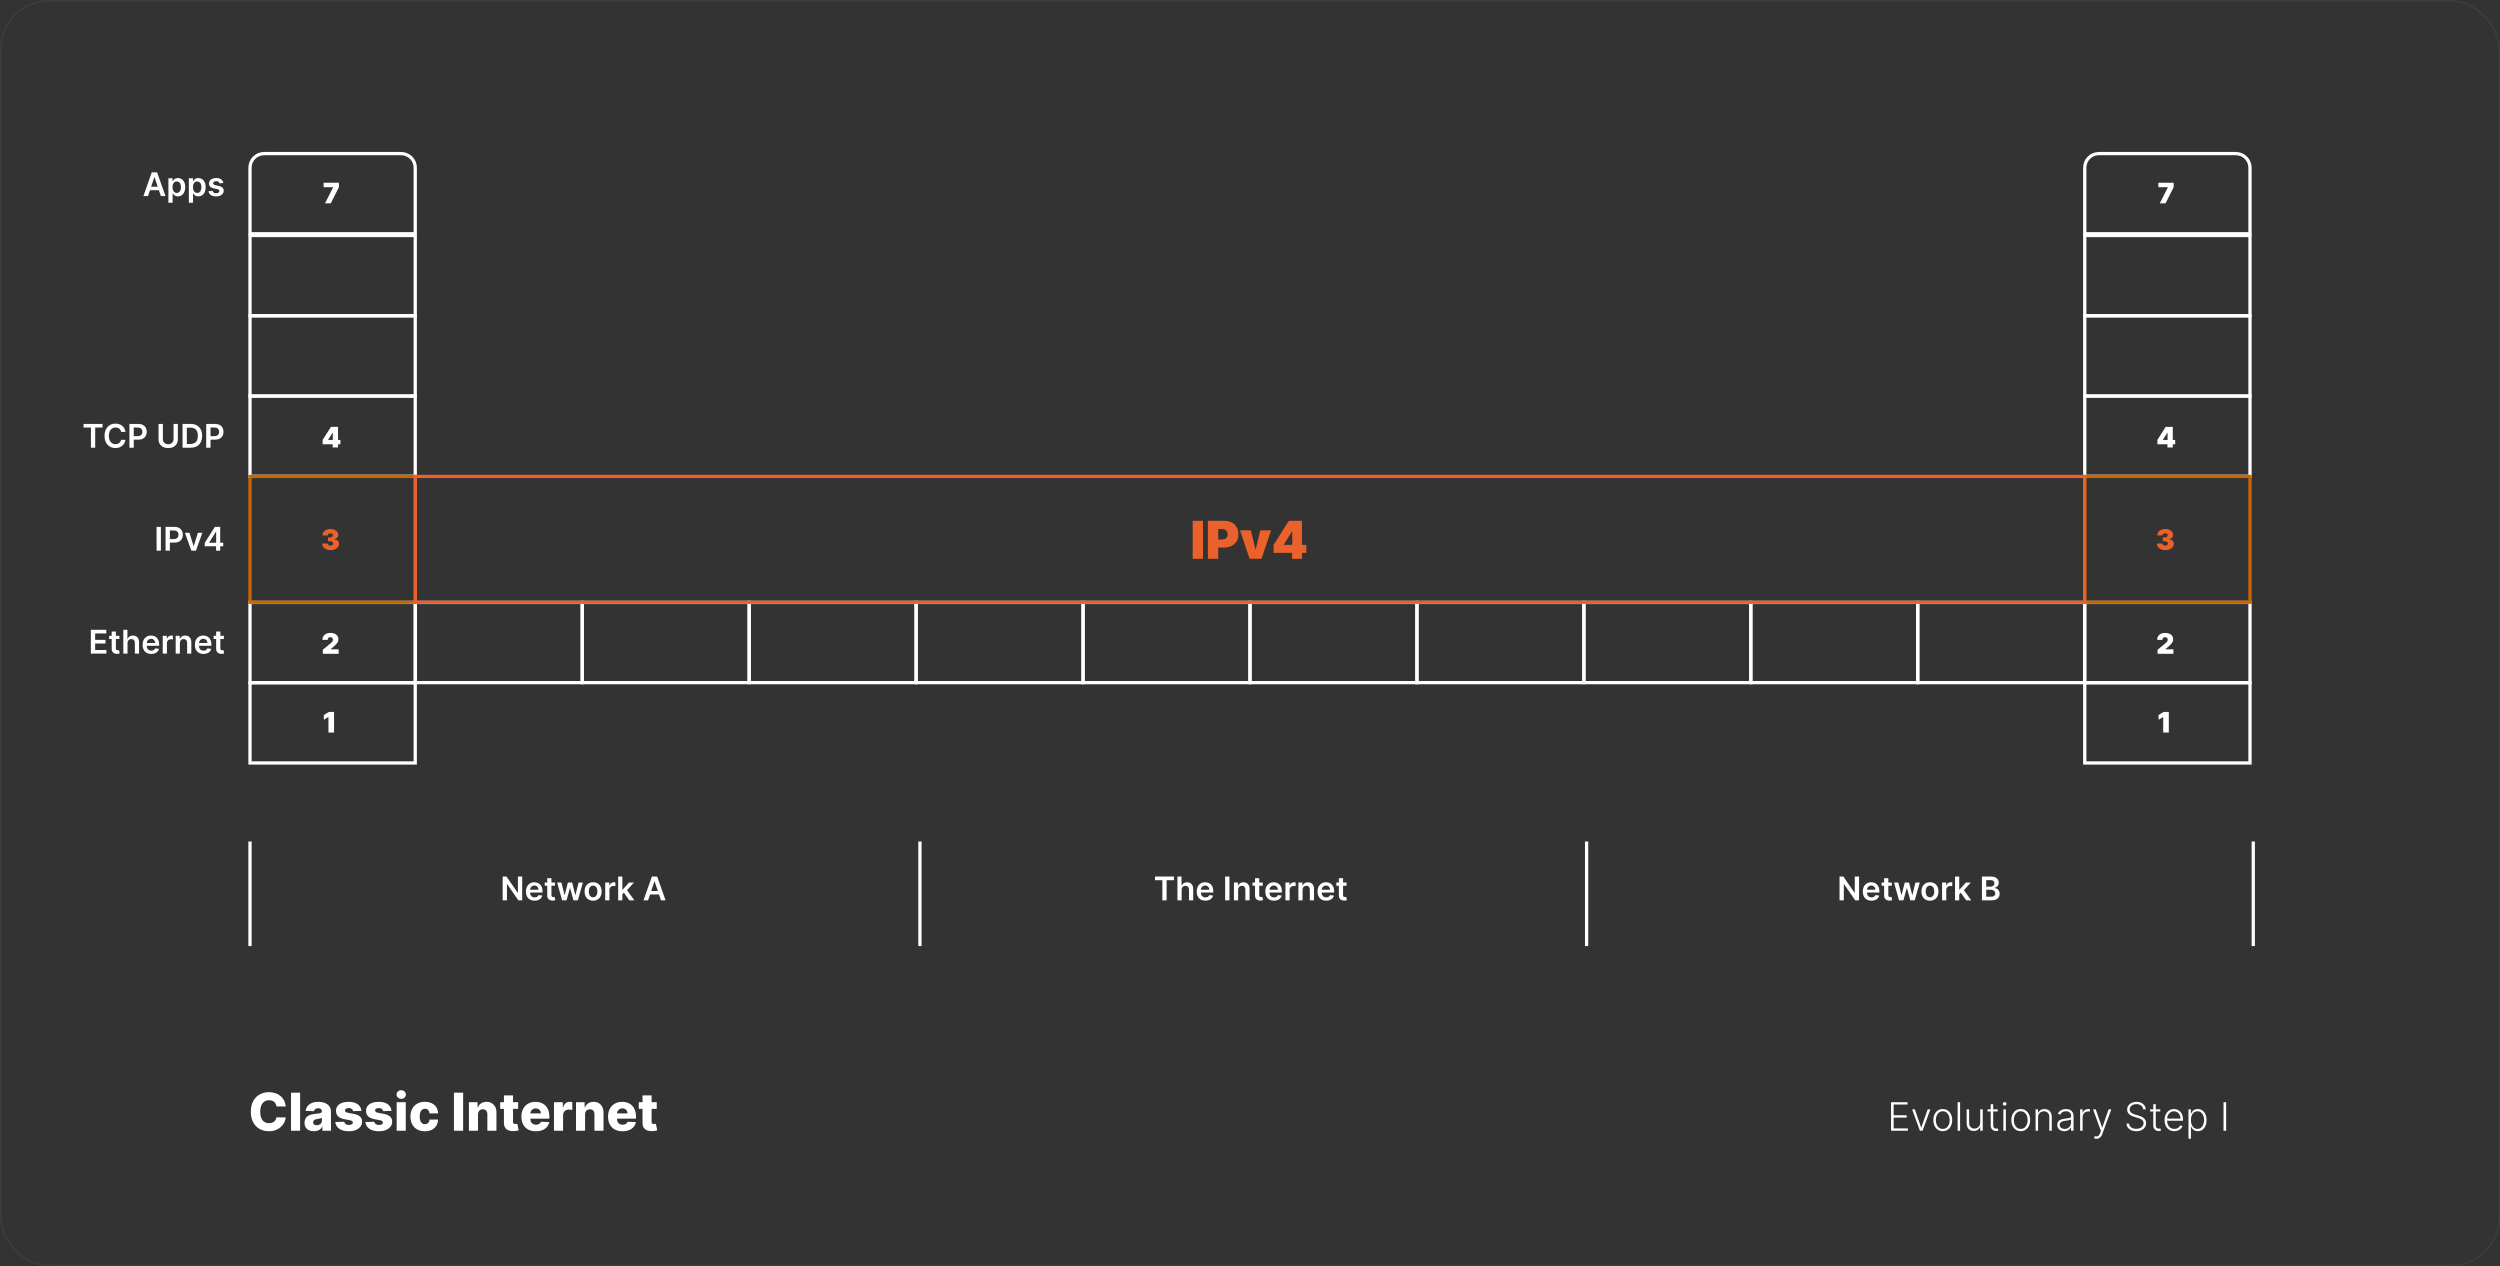 <svg width="1530" height="775" viewBox="0 0 1530 775" fill="none" xmlns="http://www.w3.org/2000/svg">
<rect x="0" y="0" width="1530" height="775" fill="#333333" stroke="none"/>
<rect x="0.5" y="0.5" width="1529" height="774" rx="29.5" stroke="white" stroke-opacity="0.05"/>
<path d="M174.886 677.159H169.205C169.129 676.576 168.973 676.049 168.739 675.58C168.504 675.11 168.193 674.708 167.807 674.375C167.42 674.042 166.962 673.788 166.432 673.614C165.909 673.432 165.33 673.341 164.693 673.341C163.564 673.341 162.591 673.617 161.773 674.17C160.962 674.723 160.337 675.523 159.898 676.568C159.466 677.614 159.25 678.879 159.25 680.364C159.25 681.909 159.47 683.205 159.909 684.25C160.356 685.288 160.981 686.072 161.784 686.602C162.595 687.125 163.553 687.386 164.659 687.386C165.28 687.386 165.845 687.307 166.352 687.148C166.867 686.989 167.318 686.758 167.705 686.455C168.098 686.144 168.42 685.769 168.67 685.33C168.928 684.883 169.106 684.379 169.205 683.818L174.886 683.852C174.788 684.883 174.489 685.898 173.989 686.898C173.496 687.898 172.818 688.811 171.955 689.636C171.091 690.455 170.038 691.106 168.795 691.591C167.561 692.076 166.144 692.318 164.545 692.318C162.439 692.318 160.553 691.856 158.886 690.932C157.227 690 155.917 688.644 154.955 686.864C153.992 685.083 153.511 682.917 153.511 680.364C153.511 677.803 154 675.633 154.977 673.852C155.955 672.072 157.277 670.72 158.943 669.795C160.61 668.871 162.477 668.409 164.545 668.409C165.955 668.409 167.258 668.606 168.455 669C169.652 669.386 170.705 669.955 171.614 670.705C172.523 671.447 173.261 672.36 173.83 673.443C174.398 674.527 174.75 675.765 174.886 677.159ZM183.662 668.727V692H178.105V668.727H183.662ZM192.119 692.295C191.006 692.295 190.017 692.11 189.153 691.739C188.297 691.36 187.619 690.792 187.119 690.034C186.627 689.269 186.381 688.311 186.381 687.159C186.381 686.189 186.551 685.371 186.892 684.705C187.233 684.038 187.703 683.496 188.301 683.08C188.9 682.663 189.589 682.348 190.369 682.136C191.15 681.917 191.983 681.769 192.869 681.693C193.862 681.602 194.661 681.508 195.267 681.409C195.873 681.303 196.313 681.155 196.585 680.966C196.866 680.769 197.006 680.492 197.006 680.136V680.08C197.006 679.496 196.805 679.045 196.403 678.727C196.002 678.409 195.46 678.25 194.778 678.25C194.044 678.25 193.453 678.409 193.006 678.727C192.559 679.045 192.275 679.485 192.153 680.045L187.028 679.864C187.18 678.803 187.57 677.856 188.199 677.023C188.835 676.182 189.706 675.523 190.812 675.045C191.926 674.561 193.263 674.318 194.824 674.318C195.938 674.318 196.964 674.451 197.903 674.716C198.843 674.973 199.661 675.352 200.358 675.852C201.055 676.345 201.593 676.951 201.972 677.67C202.358 678.39 202.551 679.212 202.551 680.136V692H197.324V689.568H197.188C196.877 690.159 196.479 690.659 195.994 691.068C195.517 691.477 194.953 691.784 194.301 691.989C193.657 692.193 192.93 692.295 192.119 692.295ZM193.835 688.659C194.434 688.659 194.972 688.538 195.449 688.295C195.934 688.053 196.32 687.72 196.608 687.295C196.896 686.864 197.04 686.364 197.04 685.795V684.136C196.881 684.22 196.688 684.295 196.46 684.364C196.241 684.432 195.998 684.496 195.733 684.557C195.468 684.617 195.195 684.67 194.915 684.716C194.634 684.761 194.366 684.803 194.108 684.841C193.585 684.924 193.138 685.053 192.767 685.227C192.403 685.402 192.123 685.629 191.926 685.909C191.737 686.182 191.642 686.508 191.642 686.886C191.642 687.462 191.847 687.902 192.256 688.205C192.672 688.508 193.199 688.659 193.835 688.659ZM221.188 679.875L216.085 680.011C216.032 679.648 215.888 679.326 215.653 679.045C215.419 678.758 215.112 678.534 214.733 678.375C214.362 678.208 213.93 678.125 213.438 678.125C212.794 678.125 212.244 678.254 211.79 678.511C211.343 678.769 211.123 679.117 211.131 679.557C211.123 679.898 211.259 680.193 211.54 680.443C211.828 680.693 212.339 680.894 213.074 681.045L216.438 681.682C218.18 682.015 219.475 682.568 220.324 683.341C221.18 684.114 221.612 685.136 221.619 686.409C221.612 687.606 221.256 688.648 220.551 689.534C219.854 690.42 218.9 691.11 217.688 691.602C216.475 692.087 215.089 692.33 213.528 692.33C211.036 692.33 209.07 691.818 207.631 690.795C206.199 689.765 205.381 688.386 205.176 686.659L210.665 686.523C210.786 687.159 211.1 687.644 211.608 687.977C212.116 688.311 212.763 688.477 213.551 688.477C214.263 688.477 214.843 688.345 215.29 688.08C215.737 687.814 215.964 687.462 215.972 687.023C215.964 686.629 215.79 686.314 215.449 686.08C215.108 685.837 214.574 685.648 213.847 685.511L210.801 684.932C209.051 684.614 207.748 684.027 206.892 683.17C206.036 682.307 205.612 681.208 205.619 679.875C205.612 678.708 205.922 677.712 206.551 676.886C207.18 676.053 208.074 675.417 209.233 674.977C210.392 674.538 211.759 674.318 213.335 674.318C215.699 674.318 217.563 674.814 218.926 675.807C220.29 676.792 221.044 678.148 221.188 679.875ZM239.594 679.875L234.491 680.011C234.438 679.648 234.295 679.326 234.06 679.045C233.825 678.758 233.518 678.534 233.139 678.375C232.768 678.208 232.336 678.125 231.844 678.125C231.2 678.125 230.651 678.254 230.196 678.511C229.749 678.769 229.529 679.117 229.537 679.557C229.529 679.898 229.666 680.193 229.946 680.443C230.234 680.693 230.745 680.894 231.48 681.045L234.844 681.682C236.586 682.015 237.882 682.568 238.73 683.341C239.586 684.114 240.018 685.136 240.026 686.409C240.018 687.606 239.662 688.648 238.957 689.534C238.26 690.42 237.306 691.11 236.094 691.602C234.882 692.087 233.495 692.33 231.935 692.33C229.442 692.33 227.476 691.818 226.037 690.795C224.605 689.765 223.787 688.386 223.582 686.659L229.071 686.523C229.192 687.159 229.507 687.644 230.014 687.977C230.522 688.311 231.17 688.477 231.957 688.477C232.67 688.477 233.249 688.345 233.696 688.08C234.143 687.814 234.37 687.462 234.378 687.023C234.37 686.629 234.196 686.314 233.855 686.08C233.514 685.837 232.98 685.648 232.253 685.511L229.207 684.932C227.457 684.614 226.154 684.027 225.298 683.17C224.442 682.307 224.018 681.208 224.026 679.875C224.018 678.708 224.329 677.712 224.957 676.886C225.586 676.053 226.48 675.417 227.639 674.977C228.798 674.538 230.166 674.318 231.741 674.318C234.105 674.318 235.969 674.814 237.332 675.807C238.696 676.792 239.45 678.148 239.594 679.875ZM242.761 692V674.545H248.318V692H242.761ZM245.545 672.511C244.765 672.511 244.095 672.254 243.534 671.739C242.973 671.216 242.693 670.587 242.693 669.852C242.693 669.125 242.973 668.504 243.534 667.989C244.095 667.466 244.765 667.205 245.545 667.205C246.333 667.205 247.004 667.466 247.557 667.989C248.117 668.504 248.398 669.125 248.398 669.852C248.398 670.587 248.117 671.216 247.557 671.739C247.004 672.254 246.333 672.511 245.545 672.511ZM260.003 692.33C258.162 692.33 256.582 691.951 255.264 691.193C253.954 690.436 252.946 689.383 252.241 688.034C251.537 686.678 251.185 685.11 251.185 683.33C251.185 681.542 251.537 679.973 252.241 678.625C252.954 677.269 253.965 676.212 255.276 675.455C256.594 674.697 258.166 674.318 259.991 674.318C261.605 674.318 263.01 674.61 264.207 675.193C265.412 675.777 266.351 676.602 267.026 677.67C267.707 678.731 268.067 679.977 268.105 681.409H262.912C262.806 680.515 262.503 679.814 262.003 679.307C261.51 678.799 260.866 678.545 260.071 678.545C259.427 678.545 258.863 678.727 258.378 679.091C257.893 679.447 257.514 679.977 257.241 680.682C256.976 681.379 256.844 682.242 256.844 683.273C256.844 684.303 256.976 685.174 257.241 685.886C257.514 686.591 257.893 687.125 258.378 687.489C258.863 687.845 259.427 688.023 260.071 688.023C260.586 688.023 261.041 687.913 261.435 687.693C261.836 687.473 262.166 687.152 262.423 686.727C262.681 686.295 262.844 685.773 262.912 685.159H268.105C268.052 686.598 267.692 687.856 267.026 688.932C266.366 690.008 265.438 690.845 264.241 691.443C263.052 692.034 261.639 692.33 260.003 692.33ZM283.449 668.727V692H277.824V668.727H283.449ZM292.537 682.045V692H286.98V674.545H292.264V677.75H292.457C292.844 676.682 293.503 675.845 294.435 675.239C295.366 674.625 296.476 674.318 297.764 674.318C298.991 674.318 300.056 674.595 300.957 675.148C301.866 675.693 302.571 676.458 303.071 677.443C303.579 678.42 303.829 679.564 303.821 680.875V692H298.264V681.966C298.272 680.996 298.026 680.239 297.526 679.693C297.033 679.148 296.348 678.875 295.469 678.875C294.885 678.875 294.37 679.004 293.923 679.261C293.484 679.511 293.143 679.871 292.901 680.341C292.666 680.811 292.545 681.379 292.537 682.045ZM317.114 674.545V678.636H306.102V674.545H317.114ZM308.409 670.364H313.966V686.511C313.966 686.852 314.019 687.129 314.125 687.341C314.239 687.545 314.402 687.693 314.614 687.784C314.826 687.867 315.08 687.909 315.375 687.909C315.587 687.909 315.811 687.89 316.045 687.852C316.288 687.807 316.47 687.769 316.591 687.739L317.432 691.75C317.167 691.826 316.792 691.92 316.307 692.034C315.83 692.148 315.258 692.22 314.591 692.25C313.288 692.311 312.17 692.159 311.239 691.795C310.314 691.424 309.606 690.848 309.114 690.068C308.629 689.288 308.394 688.307 308.409 687.125V670.364ZM327.92 692.33C326.095 692.33 324.519 691.97 323.193 691.25C321.875 690.523 320.86 689.489 320.148 688.148C319.443 686.799 319.091 685.197 319.091 683.341C319.091 681.538 319.447 679.962 320.159 678.614C320.871 677.258 321.875 676.205 323.17 675.455C324.466 674.697 325.992 674.318 327.75 674.318C328.992 674.318 330.129 674.511 331.159 674.898C332.189 675.284 333.08 675.856 333.83 676.614C334.58 677.371 335.163 678.307 335.58 679.42C335.996 680.527 336.205 681.795 336.205 683.227V684.614H321.034V681.386H331.034C331.027 680.795 330.886 680.269 330.614 679.807C330.341 679.345 329.966 678.985 329.489 678.727C329.019 678.462 328.477 678.33 327.864 678.33C327.242 678.33 326.686 678.47 326.193 678.75C325.701 679.023 325.311 679.398 325.023 679.875C324.735 680.345 324.583 680.879 324.568 681.477V684.761C324.568 685.473 324.708 686.098 324.989 686.636C325.269 687.167 325.667 687.58 326.182 687.875C326.697 688.17 327.311 688.318 328.023 688.318C328.515 688.318 328.962 688.25 329.364 688.114C329.765 687.977 330.11 687.777 330.398 687.511C330.686 687.246 330.902 686.92 331.045 686.534L336.148 686.682C335.936 687.826 335.47 688.822 334.75 689.67C334.038 690.511 333.102 691.167 331.943 691.636C330.784 692.098 329.443 692.33 327.92 692.33ZM339.043 692V674.545H344.44V677.727H344.622C344.94 676.576 345.459 675.72 346.179 675.159C346.899 674.591 347.736 674.307 348.69 674.307C348.948 674.307 349.213 674.326 349.486 674.364C349.759 674.394 350.012 674.443 350.247 674.511V679.341C349.982 679.25 349.634 679.178 349.202 679.125C348.777 679.072 348.399 679.045 348.065 679.045C347.406 679.045 346.812 679.193 346.281 679.489C345.759 679.777 345.346 680.182 345.043 680.705C344.747 681.22 344.599 681.826 344.599 682.523V692H339.043ZM358.068 682.045V692H352.511V674.545H357.795V677.75H357.989C358.375 676.682 359.034 675.845 359.966 675.239C360.898 674.625 362.008 674.318 363.295 674.318C364.523 674.318 365.587 674.595 366.489 675.148C367.398 675.693 368.102 676.458 368.602 677.443C369.11 678.42 369.36 679.564 369.352 680.875V692H363.795V681.966C363.803 680.996 363.557 680.239 363.057 679.693C362.564 679.148 361.879 678.875 361 678.875C360.417 678.875 359.902 679.004 359.455 679.261C359.015 679.511 358.674 679.871 358.432 680.341C358.197 680.811 358.076 681.379 358.068 682.045ZM380.952 692.33C379.126 692.33 377.55 691.97 376.224 691.25C374.906 690.523 373.891 689.489 373.179 688.148C372.474 686.799 372.122 685.197 372.122 683.341C372.122 681.538 372.478 679.962 373.19 678.614C373.902 677.258 374.906 676.205 376.202 675.455C377.497 674.697 379.024 674.318 380.781 674.318C382.024 674.318 383.16 674.511 384.19 674.898C385.221 675.284 386.111 675.856 386.861 676.614C387.611 677.371 388.194 678.307 388.611 679.42C389.027 680.527 389.236 681.795 389.236 683.227V684.614H374.065V681.386H384.065C384.058 680.795 383.918 680.269 383.645 679.807C383.372 679.345 382.997 678.985 382.52 678.727C382.05 678.462 381.509 678.33 380.895 678.33C380.274 678.33 379.717 678.47 379.224 678.75C378.732 679.023 378.342 679.398 378.054 679.875C377.766 680.345 377.615 680.879 377.599 681.477V684.761C377.599 685.473 377.74 686.098 378.02 686.636C378.3 687.167 378.698 687.58 379.213 687.875C379.728 688.17 380.342 688.318 381.054 688.318C381.546 688.318 381.993 688.25 382.395 688.114C382.796 687.977 383.141 687.777 383.429 687.511C383.717 687.246 383.933 686.92 384.077 686.534L389.179 686.682C388.967 687.826 388.501 688.822 387.781 689.67C387.069 690.511 386.134 691.167 384.974 691.636C383.815 692.098 382.474 692.33 380.952 692.33ZM401.926 674.545V678.636H390.915V674.545H401.926ZM393.222 670.364H398.778V686.511C398.778 686.852 398.831 687.129 398.938 687.341C399.051 687.545 399.214 687.693 399.426 687.784C399.638 687.867 399.892 687.909 400.188 687.909C400.4 687.909 400.623 687.89 400.858 687.852C401.1 687.807 401.282 687.769 401.403 687.739L402.244 691.75C401.979 691.826 401.604 691.92 401.119 692.034C400.642 692.148 400.07 692.22 399.403 692.25C398.1 692.311 396.983 692.159 396.051 691.795C395.127 691.424 394.419 690.848 393.926 690.068C393.441 689.288 393.206 688.307 393.222 687.125V670.364Z" fill="white"/>
<path d="M254.13 102.638L254.13 143.083L153 143.083L153 102.638C153 97.868 156.868 94 161.638 94L245.492 94C250.263 94 254.13 97.868 254.13 102.638Z" stroke="white" stroke-width="2"/>
<path d="M1377 102.638L1377 143.083L1275.87 143.083L1275.87 102.638C1275.87 97.868 1279.74 94 1284.51 94L1368.36 94C1373.13 94 1377 97.868 1377 102.638Z" stroke="white" stroke-width="2"/>
<rect x="254.13" y="144.119" width="49.083" height="101.131" transform="rotate(90 254.13 144.119)" stroke="white" stroke-width="2"/>
<rect x="1377" y="144.119" width="49.083" height="101.131" transform="rotate(90 1377 144.119)" stroke="white" stroke-width="2"/>
<rect x="254.13" y="242.431" width="49.083" height="101.131" transform="rotate(90 254.13 242.431)" stroke="white" stroke-width="2"/>
<rect x="1377" y="242.431" width="49.083" height="101.131" transform="rotate(90 1377 242.431)" stroke="white" stroke-width="2"/>
<rect x="254.13" y="193.275" width="49.083" height="101.131" transform="rotate(90 254.13 193.275)" stroke="white" stroke-width="2"/>
<rect x="1377" y="193.275" width="49.083" height="101.131" transform="rotate(90 1377 193.275)" stroke="white" stroke-width="2"/>
<rect x="254.13" y="368.693" width="49.083" height="101.131" transform="rotate(90 254.13 368.693)" stroke="white" stroke-width="2"/>
<rect x="1377" y="368.693" width="49.083" height="101.131" transform="rotate(90 1377 368.693)" stroke="white" stroke-width="2"/>
<rect x="356.297" y="368.693" width="49.083" height="102.094" transform="rotate(90 356.297 368.693)" stroke="white" stroke-width="2"/>
<rect x="560.63" y="368.693" width="49.083" height="102.094" transform="rotate(90 560.63 368.693)" stroke="white" stroke-width="2"/>
<rect x="764.964" y="368.693" width="49.083" height="102.094" transform="rotate(90 764.964 368.693)" stroke="white" stroke-width="2"/>
<rect x="969.297" y="368.693" width="49.083" height="102.094" transform="rotate(90 969.297 368.693)" stroke="white" stroke-width="2"/>
<rect x="458.464" y="368.693" width="49.083" height="102.094" transform="rotate(90 458.464 368.693)" stroke="white" stroke-width="2"/>
<rect x="662.797" y="368.693" width="49.083" height="102.094" transform="rotate(90 662.797 368.693)" stroke="white" stroke-width="2"/>
<rect x="867.13" y="368.693" width="49.083" height="102.094" transform="rotate(90 867.13 368.693)" stroke="white" stroke-width="2"/>
<rect x="1071.46" y="368.693" width="49.083" height="102.094" transform="rotate(90 1071.46 368.693)" stroke="white" stroke-width="2"/>
<rect x="1173.63" y="368.693" width="49.083" height="102.094" transform="rotate(90 1173.63 368.693)" stroke="white" stroke-width="2"/>
<rect x="1275.8" y="368.693" width="49.083" height="102.094" transform="rotate(90 1275.8 368.693)" stroke="white" stroke-width="2"/>
<rect x="254.13" y="417.849" width="49.083" height="101.131" transform="rotate(90 254.13 417.849)" stroke="white" stroke-width="2"/>
<rect x="1377" y="417.849" width="49.083" height="101.131" transform="rotate(90 1377 417.849)" stroke="white" stroke-width="2"/>
<rect x="1" y="1" width="77.035" height="101.131" transform="matrix(4.37114e-08 1 1 -4.37114e-08 152 290.587)" stroke="#CC6600" stroke-width="2"/>
<path d="M736.24 318.727L736.24 342L729.922 342L729.922 318.727L736.24 318.727ZM739.234 342L739.234 318.727L749.28 318.727C751.007 318.727 752.519 319.068 753.814 319.75C755.109 320.432 756.117 321.39 756.837 322.625C757.556 323.86 757.916 325.303 757.916 326.955C757.916 328.621 757.545 330.064 756.803 331.284C756.068 332.504 755.034 333.443 753.7 334.102C752.375 334.761 750.825 335.091 749.053 335.091L743.053 335.091L743.053 330.182L747.78 330.182C748.522 330.182 749.155 330.053 749.678 329.795C750.208 329.53 750.613 329.155 750.894 328.67C751.181 328.186 751.325 327.614 751.325 326.955C751.325 326.288 751.181 325.72 750.894 325.25C750.613 324.773 750.208 324.409 749.678 324.159C749.155 323.902 748.522 323.773 747.78 323.773L745.553 323.773L745.553 342L739.234 342ZM777.916 324.545L772.053 342L764.78 342L758.916 324.545L765.507 324.545L768.325 336.091L768.507 336.091L771.325 324.545L777.916 324.545ZM779.428 338.364L779.428 333.455L788.791 318.727L793.246 318.727L793.246 325.273L790.7 325.273L785.655 333.273L785.655 333.455L799.473 333.455L799.473 338.364L779.428 338.364ZM790.746 342L790.746 336.864L790.882 334.727L790.882 318.727L796.791 318.727L796.791 342L790.746 342Z" fill="#EA612B"/>
<path d="M202.25 336.674C201.256 336.674 200.373 336.504 199.6 336.163C198.832 335.818 198.229 335.344 197.789 334.74C197.35 334.136 197.128 333.442 197.124 332.658L200.574 332.658C200.578 332.9 200.652 333.118 200.796 333.311C200.943 333.5 201.145 333.647 201.399 333.754C201.654 333.861 201.946 333.914 202.274 333.914C202.59 333.914 202.87 333.859 203.112 333.748C203.354 333.633 203.543 333.475 203.679 333.274C203.814 333.072 203.88 332.842 203.876 332.584C203.88 332.329 203.802 332.103 203.642 331.906C203.486 331.709 203.266 331.555 202.983 331.444C202.699 331.333 202.373 331.278 202.003 331.278L200.722 331.278L200.722 328.912L202.003 328.912C202.344 328.912 202.644 328.856 202.903 328.745C203.165 328.635 203.369 328.48 203.513 328.283C203.66 328.086 203.732 327.86 203.728 327.606C203.732 327.359 203.673 327.142 203.549 326.953C203.426 326.764 203.254 326.616 203.032 326.509C202.814 326.402 202.562 326.349 202.274 326.349C201.962 326.349 201.683 326.404 201.436 326.515C201.194 326.626 201.003 326.78 200.863 326.977C200.724 327.174 200.652 327.4 200.648 327.655L197.37 327.655C197.374 326.883 197.586 326.201 198.005 325.61C198.428 325.018 199.007 324.554 199.742 324.217C200.477 323.88 201.321 323.712 202.274 323.712C203.207 323.712 204.03 323.87 204.745 324.186C205.463 324.503 206.024 324.938 206.427 325.492C206.833 326.043 207.034 326.673 207.03 327.384C207.039 328.09 206.796 328.669 206.303 329.121C205.815 329.573 205.194 329.84 204.443 329.922L204.443 330.021C205.461 330.132 206.227 330.444 206.741 330.957C207.254 331.466 207.507 332.107 207.499 332.879C207.503 333.619 207.281 334.274 206.833 334.845C206.39 335.416 205.771 335.863 204.979 336.188C204.19 336.512 203.28 336.674 202.25 336.674Z" fill="#EA612B"/>
<path d="M197.566 400.115L197.566 397.651L202.273 393.757C202.586 393.498 202.853 393.256 203.074 393.03C203.3 392.8 203.473 392.564 203.592 392.322C203.715 392.079 203.777 391.81 203.777 391.515C203.777 391.19 203.707 390.913 203.567 390.683C203.432 390.453 203.243 390.276 203 390.153C202.758 390.026 202.479 389.962 202.163 389.962C201.846 389.962 201.567 390.026 201.325 390.153C201.086 390.28 200.902 390.467 200.77 390.714C200.639 390.96 200.573 391.26 200.573 391.613L197.32 391.613C197.32 390.726 197.519 389.962 197.918 389.321C198.316 388.681 198.879 388.188 199.606 387.843C200.333 387.498 201.185 387.325 202.163 387.325C203.173 387.325 204.048 387.487 204.787 387.812C205.53 388.132 206.103 388.584 206.506 389.167C206.913 389.751 207.116 390.434 207.116 391.219C207.116 391.704 207.015 392.186 206.814 392.667C206.613 393.143 206.251 393.671 205.73 394.25C205.208 394.829 204.467 395.519 203.506 396.32L202.323 397.306L202.323 397.38L207.251 397.38L207.251 400.115L197.566 400.115Z" fill="white"/>
<path d="M197.46 271.881L197.46 269.22L202.537 261.235L204.952 261.235L204.952 264.784L203.572 264.784L200.837 269.121L200.837 269.22L208.328 269.22L208.328 271.881L197.46 271.881ZM203.597 273.853L203.597 271.068L203.671 269.91L203.671 261.235L206.874 261.235L206.874 273.853L203.597 273.853Z" fill="white"/>
<path d="M198.911 124.458L203.864 114.65L203.864 114.576L198.048 114.576L198.048 111.841L207.413 111.841L207.413 114.576L202.435 124.458L198.911 124.458Z" fill="white"/>
<path d="M204.436 435.689L204.436 448.307L201.01 448.307L201.01 438.844L200.936 438.844L198.176 440.495L198.176 437.587L201.281 435.689L204.436 435.689Z" fill="white"/>
<rect x="1" y="1" width="77.035" height="101.131" transform="matrix(4.37114e-08 1 1 -4.37114e-08 1274.87 290.587)" stroke="#CC6600" stroke-width="2"/>
<path d="M1325.12 336.674C1324.13 336.674 1323.24 336.504 1322.47 336.163C1321.7 335.818 1321.1 335.344 1320.66 334.74C1320.22 334.136 1320 333.442 1319.99 332.658L1323.44 332.658C1323.45 332.9 1323.52 333.118 1323.67 333.311C1323.81 333.5 1324.01 333.647 1324.27 333.754C1324.52 333.861 1324.82 333.914 1325.14 333.914C1325.46 333.914 1325.74 333.859 1325.98 333.748C1326.22 333.633 1326.41 333.475 1326.55 333.274C1326.68 333.072 1326.75 332.842 1326.75 332.584C1326.75 332.329 1326.67 332.103 1326.51 331.906C1326.36 331.709 1326.14 331.555 1325.85 331.444C1325.57 331.333 1325.24 331.278 1324.87 331.278L1323.59 331.278L1323.59 328.912L1324.87 328.912C1325.21 328.912 1325.51 328.856 1325.77 328.745C1326.03 328.635 1326.24 328.48 1326.38 328.283C1326.53 328.086 1326.6 327.86 1326.6 327.606C1326.6 327.359 1326.54 327.142 1326.42 326.953C1326.3 326.764 1326.12 326.616 1325.9 326.509C1325.68 326.402 1325.43 326.349 1325.14 326.349C1324.83 326.349 1324.55 326.404 1324.31 326.515C1324.06 326.626 1323.87 326.78 1323.73 326.977C1323.59 327.174 1323.52 327.4 1323.52 327.655L1320.24 327.655C1320.24 326.883 1320.46 326.201 1320.87 325.61C1321.3 325.018 1321.88 324.554 1322.61 324.217C1323.35 323.88 1324.19 323.712 1325.14 323.712C1326.08 323.712 1326.9 323.87 1327.61 324.186C1328.33 324.503 1328.89 324.938 1329.3 325.492C1329.7 326.043 1329.9 326.673 1329.9 327.384C1329.91 328.09 1329.67 328.669 1329.17 329.121C1328.68 329.573 1328.06 329.84 1327.31 329.922L1327.31 330.021C1328.33 330.132 1329.1 330.444 1329.61 330.957C1330.12 331.466 1330.38 332.107 1330.37 332.879C1330.37 333.619 1330.15 334.274 1329.7 334.845C1329.26 335.416 1328.64 335.863 1327.85 336.188C1327.06 336.512 1326.15 336.674 1325.12 336.674Z" fill="#EA612B"/>
<path d="M1321.78 124.458L1326.73 114.65L1326.73 114.576L1320.92 114.576L1320.92 111.841L1330.28 111.841L1330.28 114.576L1325.3 124.458L1321.78 124.458Z" fill="white"/>
<path d="M1320.44 400.115L1320.44 397.651L1325.14 393.757C1325.46 393.498 1325.72 393.256 1325.94 393.03C1326.17 392.8 1326.34 392.564 1326.46 392.322C1326.58 392.079 1326.65 391.81 1326.65 391.515C1326.65 391.19 1326.58 390.913 1326.44 390.683C1326.3 390.453 1326.11 390.276 1325.87 390.153C1325.63 390.026 1325.35 389.962 1325.03 389.962C1324.72 389.962 1324.44 390.026 1324.19 390.153C1323.96 390.28 1323.77 390.467 1323.64 390.714C1323.51 390.96 1323.44 391.26 1323.44 391.613L1320.19 391.613C1320.19 390.726 1320.39 389.962 1320.79 389.321C1321.19 388.681 1321.75 388.188 1322.48 387.843C1323.2 387.498 1324.05 387.325 1325.03 387.325C1326.04 387.325 1326.92 387.487 1327.66 387.812C1328.4 388.132 1328.97 388.584 1329.38 389.167C1329.78 389.751 1329.99 390.434 1329.99 391.219C1329.99 391.704 1329.88 392.186 1329.68 392.667C1329.48 393.143 1329.12 393.671 1328.6 394.25C1328.08 394.829 1327.34 395.519 1326.38 396.32L1325.19 397.306L1325.19 397.38L1330.12 397.38L1330.12 400.115L1320.44 400.115Z" fill="white"/>
<path d="M1320.33 271.881L1320.33 269.22L1325.41 261.235L1327.82 261.235L1327.82 264.784L1326.44 264.784L1323.71 269.121L1323.71 269.22L1331.2 269.22L1331.2 271.881L1320.33 271.881ZM1326.47 273.853L1326.47 271.068L1326.54 269.91L1326.54 261.235L1329.74 261.235L1329.74 273.853L1326.47 273.853Z" fill="white"/>
<path d="M1327.31 435.689L1327.31 448.307L1323.88 448.307L1323.88 438.844L1323.81 438.844L1321.05 440.495L1321.05 437.587L1324.15 435.689L1327.31 435.689Z" fill="white"/>
<rect x="1275.8" y="291.587" width="77.035" height="1021.59" transform="rotate(90 1275.8 291.587)" stroke="#EA612B" stroke-width="2"/>
<path d="M319.577 536.455V551H317.233L310.38 541.092H310.259V551H307.624V536.455H309.982L316.829 546.369H316.956V536.455H319.577ZM327.164 551.213C326.07 551.213 325.126 550.986 324.33 550.531C323.54 550.072 322.931 549.423 322.505 548.585C322.079 547.742 321.866 546.75 321.866 545.609C321.866 544.487 322.079 543.502 322.505 542.655C322.936 541.803 323.537 541.14 324.309 540.666C325.081 540.188 325.988 539.949 327.029 539.949C327.702 539.949 328.336 540.058 328.933 540.276C329.534 540.489 330.064 540.82 330.524 541.27C330.988 541.72 331.352 542.293 331.617 542.989C331.883 543.68 332.015 544.504 332.015 545.46V546.249H323.073V544.516H329.551C329.546 544.023 329.439 543.585 329.231 543.202C329.023 542.813 328.731 542.508 328.357 542.286C327.988 542.063 327.557 541.952 327.065 541.952C326.539 541.952 326.078 542.08 325.68 542.335C325.282 542.586 324.972 542.918 324.749 543.33C324.532 543.737 324.42 544.184 324.416 544.672V546.185C324.416 546.819 324.532 547.364 324.764 547.818C324.996 548.268 325.32 548.614 325.737 548.855C326.153 549.092 326.641 549.21 327.2 549.21C327.574 549.21 327.912 549.158 328.215 549.054C328.518 548.945 328.781 548.786 329.004 548.578C329.226 548.37 329.394 548.112 329.508 547.804L331.909 548.074C331.757 548.708 331.468 549.262 331.042 549.736C330.621 550.205 330.081 550.569 329.423 550.83C328.765 551.085 328.012 551.213 327.164 551.213ZM339.638 540.091V542.08H333.366V540.091H339.638ZM334.915 537.477H337.486V547.719C337.486 548.064 337.538 548.33 337.642 548.514C337.751 548.694 337.893 548.817 338.068 548.884C338.243 548.95 338.437 548.983 338.65 548.983C338.811 548.983 338.958 548.971 339.091 548.947C339.228 548.924 339.332 548.902 339.403 548.884L339.836 550.893C339.699 550.941 339.503 550.993 339.247 551.05C338.996 551.107 338.688 551.14 338.324 551.149C337.68 551.168 337.1 551.071 336.584 550.858C336.068 550.64 335.658 550.304 335.355 549.849C335.057 549.395 334.91 548.827 334.915 548.145V537.477ZM344.039 551L340.957 540.091H343.578L345.495 547.761H345.595L347.555 540.091H350.147L352.107 547.719H352.214L354.103 540.091H356.731L353.642 551H350.964L348.919 543.628H348.769L346.724 551H344.039ZM362.972 551.213C361.907 551.213 360.983 550.979 360.202 550.51C359.421 550.041 358.815 549.385 358.384 548.543C357.958 547.7 357.745 546.715 357.745 545.588C357.745 544.461 357.958 543.474 358.384 542.626C358.815 541.779 359.421 541.121 360.202 540.652C360.983 540.183 361.907 539.949 362.972 539.949C364.037 539.949 364.961 540.183 365.742 540.652C366.523 541.121 367.127 541.779 367.553 542.626C367.984 543.474 368.199 544.461 368.199 545.588C368.199 546.715 367.984 547.7 367.553 548.543C367.127 549.385 366.523 550.041 365.742 550.51C364.961 550.979 364.037 551.213 362.972 551.213ZM362.986 549.153C363.564 549.153 364.047 548.995 364.435 548.678C364.823 548.356 365.112 547.925 365.302 547.385C365.496 546.845 365.593 546.244 365.593 545.581C365.593 544.913 365.496 544.31 365.302 543.77C365.112 543.225 364.823 542.792 364.435 542.47C364.047 542.148 363.564 541.987 362.986 541.987C362.394 541.987 361.902 542.148 361.509 542.47C361.121 542.792 360.83 543.225 360.635 543.77C360.446 544.31 360.351 544.913 360.351 545.581C360.351 546.244 360.446 546.845 360.635 547.385C360.83 547.925 361.121 548.356 361.509 548.678C361.902 548.995 362.394 549.153 362.986 549.153ZM370.382 551V540.091H372.874V541.909H372.988C373.187 541.279 373.528 540.794 374.011 540.453C374.499 540.107 375.055 539.935 375.68 539.935C375.822 539.935 375.981 539.942 376.156 539.956C376.336 539.965 376.485 539.982 376.603 540.006V542.371C376.494 542.333 376.321 542.3 376.085 542.271C375.853 542.238 375.628 542.222 375.41 542.222C374.941 542.222 374.52 542.323 374.146 542.527C373.776 542.726 373.485 543.003 373.272 543.358C373.059 543.713 372.953 544.123 372.953 544.587V551H370.382ZM380.655 547.577L380.648 544.473H381.06L384.98 540.091H387.985L383.162 545.46H382.629L380.655 547.577ZM378.311 551V536.455H380.882V551H378.311ZM385.158 551L381.607 546.036L383.34 544.224L388.233 551H385.158ZM396.64 551H393.828L398.949 536.455H402.202L407.329 551H404.517L400.632 539.438H400.518L396.64 551ZM396.733 545.297H404.403V547.413H396.733V545.297Z" fill="white"/>
<path d="M55.599 400V385.455H65.059V387.663H58.234V391.612H64.569V393.821H58.234V397.791H65.116V400H55.599ZM73.081 389.091V391.08H66.81V389.091H73.081ZM68.358 386.477H70.929V396.719C70.929 397.064 70.981 397.33 71.085 397.514C71.194 397.694 71.336 397.817 71.511 397.884C71.687 397.95 71.881 397.983 72.094 397.983C72.255 397.983 72.401 397.971 72.534 397.947C72.671 397.924 72.776 397.902 72.847 397.884L73.28 399.893C73.142 399.941 72.946 399.993 72.69 400.05C72.439 400.107 72.132 400.14 71.767 400.149C71.123 400.168 70.543 400.071 70.027 399.858C69.511 399.64 69.101 399.304 68.798 398.849C68.5 398.395 68.353 397.827 68.358 397.145V386.477ZM78.037 393.608V400H75.466V385.455H77.98V390.945H78.108C78.363 390.329 78.759 389.844 79.294 389.489C79.834 389.129 80.52 388.949 81.353 388.949C82.111 388.949 82.771 389.107 83.335 389.425C83.898 389.742 84.334 390.206 84.642 390.817C84.954 391.428 85.11 392.173 85.11 393.054V400H82.539V393.452C82.539 392.718 82.35 392.147 81.971 391.74C81.597 391.328 81.072 391.122 80.394 391.122C79.94 391.122 79.533 391.222 79.173 391.42C78.818 391.615 78.538 391.896 78.335 392.266C78.136 392.635 78.037 393.082 78.037 393.608ZM92.561 400.213C91.467 400.213 90.522 399.986 89.727 399.531C88.936 399.072 88.328 398.423 87.902 397.585C87.475 396.742 87.262 395.75 87.262 394.609C87.262 393.487 87.475 392.502 87.902 391.655C88.332 390.803 88.934 390.14 89.706 389.666C90.477 389.188 91.384 388.949 92.426 388.949C93.098 388.949 93.733 389.058 94.329 389.276C94.93 389.489 95.461 389.82 95.92 390.27C96.384 390.72 96.749 391.293 97.014 391.989C97.279 392.68 97.412 393.504 97.412 394.46V395.249H88.47V393.516H94.947C94.942 393.023 94.836 392.585 94.627 392.202C94.419 391.813 94.128 391.508 93.754 391.286C93.385 391.063 92.954 390.952 92.461 390.952C91.936 390.952 91.474 391.08 91.076 391.335C90.679 391.586 90.368 391.918 90.146 392.33C89.928 392.737 89.817 393.184 89.812 393.672V395.185C89.812 395.819 89.928 396.364 90.16 396.818C90.392 397.268 90.716 397.614 91.133 397.855C91.55 398.092 92.037 398.21 92.596 398.21C92.97 398.21 93.309 398.158 93.612 398.054C93.915 397.945 94.178 397.786 94.4 397.578C94.623 397.37 94.791 397.112 94.904 396.804L97.305 397.074C97.153 397.708 96.865 398.262 96.439 398.736C96.017 399.205 95.477 399.569 94.819 399.83C94.161 400.085 93.408 400.213 92.561 400.213ZM99.587 400V389.091H102.08V390.909H102.193C102.392 390.279 102.733 389.794 103.216 389.453C103.704 389.107 104.26 388.935 104.885 388.935C105.027 388.935 105.186 388.942 105.361 388.956C105.541 388.965 105.69 388.982 105.808 389.006V391.371C105.699 391.333 105.527 391.3 105.29 391.271C105.058 391.238 104.833 391.222 104.615 391.222C104.146 391.222 103.725 391.323 103.351 391.527C102.982 391.726 102.69 392.003 102.477 392.358C102.264 392.713 102.158 393.123 102.158 393.587V400H99.587ZM110.087 393.608V400H107.516V389.091H109.974V390.945H110.102C110.353 390.334 110.753 389.848 111.302 389.489C111.856 389.129 112.54 388.949 113.354 388.949C114.107 388.949 114.763 389.11 115.322 389.432C115.885 389.754 116.321 390.22 116.629 390.831C116.941 391.442 117.095 392.183 117.09 393.054V400H114.519V393.452C114.519 392.723 114.33 392.152 113.951 391.74C113.577 391.328 113.058 391.122 112.396 391.122C111.946 391.122 111.546 391.222 111.195 391.42C110.85 391.615 110.577 391.896 110.379 392.266C110.184 392.635 110.087 393.082 110.087 393.608ZM124.533 400.213C123.44 400.213 122.495 399.986 121.7 399.531C120.909 399.072 120.3 398.423 119.874 397.585C119.448 396.742 119.235 395.75 119.235 394.609C119.235 393.487 119.448 392.502 119.874 391.655C120.305 390.803 120.906 390.14 121.678 389.666C122.45 389.188 123.357 388.949 124.398 388.949C125.071 388.949 125.705 389.058 126.302 389.276C126.903 389.489 127.433 389.82 127.893 390.27C128.357 390.72 128.721 391.293 128.987 391.989C129.252 392.68 129.384 393.504 129.384 394.46V395.249H120.442V393.516H126.92C126.915 393.023 126.808 392.585 126.6 392.202C126.392 391.813 126.101 391.508 125.727 391.286C125.357 391.063 124.926 390.952 124.434 390.952C123.908 390.952 123.447 391.08 123.049 391.335C122.651 391.586 122.341 391.918 122.119 392.33C121.901 392.737 121.79 393.184 121.785 393.672V395.185C121.785 395.819 121.901 396.364 122.133 396.818C122.365 397.268 122.689 397.614 123.106 397.855C123.522 398.092 124.01 398.21 124.569 398.21C124.943 398.21 125.281 398.158 125.585 398.054C125.888 397.945 126.15 397.786 126.373 397.578C126.595 397.37 126.763 397.112 126.877 396.804L129.278 397.074C129.126 397.708 128.837 398.262 128.411 398.736C127.99 399.205 127.45 399.569 126.792 399.83C126.134 400.085 125.381 400.213 124.533 400.213ZM137.007 389.091V391.08H130.735V389.091H137.007ZM132.284 386.477H134.855V396.719C134.855 397.064 134.907 397.33 135.011 397.514C135.12 397.694 135.262 397.817 135.437 397.884C135.612 397.95 135.806 397.983 136.02 397.983C136.181 397.983 136.327 397.971 136.46 397.947C136.597 397.924 136.701 397.902 136.772 397.884L137.206 399.893C137.068 399.941 136.872 399.993 136.616 400.05C136.365 400.107 136.057 400.14 135.693 400.149C135.049 400.168 134.469 400.071 133.953 399.858C133.437 399.64 133.027 399.304 132.724 398.849C132.426 398.395 132.279 397.827 132.284 397.145V386.477Z" fill="white"/>
<path d="M98.468 322.455V337H95.833V322.455H98.468ZM101.321 337V322.455H106.776C107.893 322.455 108.831 322.663 109.588 323.08C110.351 323.496 110.926 324.069 111.314 324.798C111.707 325.523 111.904 326.347 111.904 327.27C111.904 328.203 111.707 329.031 111.314 329.756C110.921 330.48 110.341 331.051 109.574 331.467C108.807 331.879 107.863 332.085 106.74 332.085H103.125V329.919H106.385C107.039 329.919 107.574 329.805 107.99 329.578C108.407 329.351 108.715 329.038 108.914 328.641C109.117 328.243 109.219 327.786 109.219 327.27C109.219 326.754 109.117 326.299 108.914 325.906C108.715 325.513 108.405 325.208 107.983 324.99C107.567 324.768 107.029 324.656 106.371 324.656H103.956V337H101.321ZM123.823 326.091L119.938 337H117.097L113.212 326.091H115.954L118.461 334.195H118.575L121.089 326.091H123.823ZM125.311 334.301V332.206L131.483 322.455H133.23V325.438H132.165L128.01 332.021V332.135H136.625V334.301H125.311ZM132.25 337V333.662L132.278 332.724V322.455H134.764V337H132.25Z" fill="white"/>
<path d="M51.153 261.663V259.455H62.758V261.663H58.262V274H55.649V261.663H51.153ZM76.801 264.362H74.145C74.069 263.927 73.929 263.541 73.726 263.205C73.522 262.864 73.269 262.575 72.966 262.338C72.663 262.101 72.317 261.924 71.929 261.805C71.545 261.682 71.131 261.621 70.686 261.621C69.895 261.621 69.194 261.82 68.584 262.217C67.973 262.61 67.495 263.188 67.149 263.95C66.803 264.708 66.63 265.634 66.63 266.727C66.63 267.84 66.803 268.777 67.149 269.54C67.499 270.297 67.978 270.87 68.584 271.259C69.194 271.642 69.893 271.834 70.679 271.834C71.114 271.834 71.522 271.777 71.9 271.663C72.284 271.545 72.627 271.372 72.93 271.145C73.238 270.918 73.496 270.638 73.704 270.307C73.917 269.975 74.064 269.597 74.145 269.17L76.801 269.185C76.701 269.876 76.486 270.525 76.155 271.131C75.828 271.737 75.399 272.272 74.869 272.736C74.339 273.195 73.719 273.555 73.008 273.815C72.298 274.071 71.51 274.199 70.643 274.199C69.365 274.199 68.224 273.903 67.22 273.311C66.216 272.719 65.425 271.865 64.848 270.747C64.27 269.63 63.981 268.29 63.981 266.727C63.981 265.16 64.272 263.82 64.855 262.707C65.437 261.59 66.23 260.735 67.234 260.143C68.238 259.552 69.374 259.256 70.643 259.256C71.453 259.256 72.206 259.369 72.902 259.597C73.598 259.824 74.218 260.158 74.763 260.598C75.307 261.034 75.755 261.569 76.105 262.203C76.46 262.833 76.692 263.553 76.801 264.362ZM79.214 274V259.455H84.668C85.786 259.455 86.723 259.663 87.481 260.08C88.243 260.496 88.819 261.069 89.207 261.798C89.6 262.523 89.796 263.347 89.796 264.27C89.796 265.203 89.6 266.031 89.207 266.756C88.814 267.48 88.234 268.051 87.467 268.467C86.7 268.879 85.755 269.085 84.633 269.085H81.018V266.919H84.278C84.931 266.919 85.466 266.805 85.883 266.578C86.3 266.351 86.607 266.038 86.806 265.641C87.01 265.243 87.112 264.786 87.112 264.27C87.112 263.754 87.01 263.299 86.806 262.906C86.607 262.513 86.297 262.208 85.876 261.99C85.459 261.768 84.922 261.656 84.264 261.656H81.849V274H79.214ZM106.215 259.455H108.85V268.957C108.85 269.999 108.604 270.915 108.111 271.706C107.624 272.497 106.937 273.115 106.052 273.56C105.166 274 104.132 274.22 102.948 274.22C101.76 274.22 100.723 274 99.837 273.56C98.952 273.115 98.265 272.497 97.778 271.706C97.29 270.915 97.046 269.999 97.046 268.957V259.455H99.681V268.737C99.681 269.343 99.814 269.883 100.079 270.357C100.349 270.83 100.727 271.202 101.215 271.472C101.703 271.737 102.28 271.869 102.948 271.869C103.616 271.869 104.193 271.737 104.681 271.472C105.173 271.202 105.552 270.83 105.817 270.357C106.082 269.883 106.215 269.343 106.215 268.737V259.455ZM116.643 274H111.714V259.455H116.742C118.186 259.455 119.427 259.746 120.464 260.328C121.506 260.906 122.306 261.737 122.865 262.821C123.423 263.905 123.703 265.203 123.703 266.713C123.703 268.228 123.421 269.53 122.857 270.619C122.299 271.708 121.491 272.544 120.436 273.126C119.384 273.709 118.12 274 116.643 274ZM114.349 271.72H116.515C117.528 271.72 118.374 271.536 119.051 271.166C119.728 270.792 120.237 270.236 120.578 269.497C120.919 268.754 121.089 267.826 121.089 266.713C121.089 265.6 120.919 264.677 120.578 263.943C120.237 263.205 119.732 262.653 119.065 262.288C118.402 261.919 117.578 261.734 116.593 261.734H114.349V271.72ZM126.206 274V259.455H131.661C132.778 259.455 133.716 259.663 134.473 260.08C135.236 260.496 135.811 261.069 136.199 261.798C136.592 262.523 136.789 263.347 136.789 264.27C136.789 265.203 136.592 266.031 136.199 266.756C135.806 267.48 135.226 268.051 134.459 268.467C133.692 268.879 132.747 269.085 131.625 269.085H128.01V266.919H131.27C131.923 266.919 132.459 266.805 132.875 266.578C133.292 266.351 133.6 266.038 133.798 265.641C134.002 265.243 134.104 264.786 134.104 264.27C134.104 263.754 134.002 263.299 133.798 262.906C133.6 262.513 133.289 262.208 132.868 261.99C132.451 261.768 131.914 261.656 131.256 261.656H128.841V274H126.206Z" fill="white"/>
<path d="M90.578 120H87.765L92.886 105.455H96.139L101.267 120H98.454L94.569 108.438H94.456L90.578 120ZM90.67 114.297H98.341V116.413H90.67V114.297ZM103.069 124.091V109.091H105.597V110.895H105.747C105.879 110.63 106.066 110.348 106.308 110.05C106.549 109.747 106.876 109.489 107.288 109.276C107.7 109.058 108.225 108.949 108.865 108.949C109.707 108.949 110.467 109.164 111.144 109.595C111.826 110.021 112.366 110.653 112.764 111.491C113.166 112.325 113.367 113.348 113.367 114.56C113.367 115.758 113.171 116.776 112.778 117.614C112.385 118.452 111.85 119.091 111.173 119.531C110.496 119.972 109.729 120.192 108.872 120.192C108.247 120.192 107.728 120.088 107.316 119.879C106.904 119.671 106.573 119.42 106.322 119.126C106.076 118.828 105.884 118.546 105.747 118.281H105.64V124.091H103.069ZM105.59 114.545C105.59 115.251 105.69 115.869 105.889 116.399C106.092 116.929 106.383 117.344 106.762 117.642C107.146 117.936 107.61 118.082 108.154 118.082C108.722 118.082 109.198 117.931 109.582 117.628C109.965 117.32 110.254 116.901 110.448 116.371C110.647 115.836 110.747 115.227 110.747 114.545C110.747 113.868 110.65 113.267 110.455 112.741C110.261 112.216 109.972 111.804 109.589 111.506C109.205 111.207 108.727 111.058 108.154 111.058C107.605 111.058 107.139 111.203 106.755 111.491C106.372 111.78 106.08 112.185 105.882 112.706C105.687 113.227 105.59 113.84 105.59 114.545ZM115.569 124.091V109.091H118.097V110.895H118.247C118.379 110.63 118.566 110.348 118.808 110.05C119.049 109.747 119.376 109.489 119.788 109.276C120.2 109.058 120.725 108.949 121.365 108.949C122.207 108.949 122.967 109.164 123.644 109.595C124.326 110.021 124.866 110.653 125.264 111.491C125.666 112.325 125.867 113.348 125.867 114.56C125.867 115.758 125.671 116.776 125.278 117.614C124.885 118.452 124.35 119.091 123.673 119.531C122.996 119.972 122.229 120.192 121.372 120.192C120.747 120.192 120.228 120.088 119.816 119.879C119.404 119.671 119.073 119.42 118.822 119.126C118.576 118.828 118.384 118.546 118.247 118.281H118.14V124.091H115.569ZM118.09 114.545C118.09 115.251 118.19 115.869 118.389 116.399C118.592 116.929 118.883 117.344 119.262 117.642C119.646 117.936 120.11 118.082 120.654 118.082C121.222 118.082 121.698 117.931 122.082 117.628C122.465 117.32 122.754 116.901 122.948 116.371C123.147 115.836 123.247 115.227 123.247 114.545C123.247 113.868 123.15 113.267 122.955 112.741C122.761 112.216 122.472 111.804 122.089 111.506C121.705 111.207 121.227 111.058 120.654 111.058C120.105 111.058 119.639 111.203 119.255 111.491C118.872 111.78 118.58 112.185 118.382 112.706C118.187 113.227 118.09 113.84 118.09 114.545ZM136.691 111.974L134.347 112.23C134.281 111.993 134.165 111.771 133.999 111.562C133.838 111.354 133.621 111.186 133.346 111.058C133.071 110.93 132.735 110.866 132.338 110.866C131.802 110.866 131.353 110.982 130.988 111.214C130.628 111.446 130.451 111.747 130.455 112.116C130.451 112.434 130.567 112.692 130.803 112.891C131.045 113.089 131.443 113.253 131.997 113.381L133.857 113.778C134.89 114.001 135.657 114.354 136.159 114.837C136.665 115.32 136.921 115.952 136.926 116.733C136.921 117.42 136.72 118.026 136.322 118.551C135.929 119.072 135.382 119.479 134.681 119.773C133.981 120.066 133.176 120.213 132.267 120.213C130.931 120.213 129.856 119.934 129.042 119.375C128.228 118.812 127.742 118.028 127.586 117.024L130.093 116.783C130.207 117.275 130.448 117.647 130.818 117.898C131.187 118.149 131.668 118.274 132.259 118.274C132.87 118.274 133.36 118.149 133.73 117.898C134.104 117.647 134.291 117.337 134.291 116.967C134.291 116.655 134.17 116.397 133.928 116.193C133.692 115.99 133.322 115.833 132.82 115.724L130.96 115.334C129.913 115.116 129.139 114.749 128.637 114.233C128.135 113.712 127.887 113.054 127.892 112.259C127.887 111.586 128.069 111.004 128.438 110.511C128.812 110.014 129.331 109.631 129.994 109.361C130.661 109.086 131.431 108.949 132.302 108.949C133.58 108.949 134.587 109.221 135.32 109.766C136.059 110.31 136.516 111.046 136.691 111.974Z" fill="white"/>
<path d="M1137.74 536.455V551H1135.4L1128.54 541.092H1128.42V551H1125.79V536.455H1128.15L1134.99 546.369H1135.12V536.455H1137.74ZM1145.33 551.213C1144.23 551.213 1143.29 550.986 1142.49 550.531C1141.7 550.072 1141.1 549.423 1140.67 548.585C1140.24 547.742 1140.03 546.75 1140.03 545.609C1140.03 544.487 1140.24 543.502 1140.67 542.655C1141.1 541.803 1141.7 541.14 1142.47 540.666C1143.24 540.188 1144.15 539.949 1145.19 539.949C1145.87 539.949 1146.5 540.058 1147.1 540.276C1147.7 540.489 1148.23 540.82 1148.69 541.27C1149.15 541.72 1149.52 542.293 1149.78 542.989C1150.05 543.68 1150.18 544.504 1150.18 545.46V546.249H1141.24V544.516H1147.71C1147.71 544.023 1147.6 543.585 1147.4 543.202C1147.19 542.813 1146.9 542.508 1146.52 542.286C1146.15 542.063 1145.72 541.952 1145.23 541.952C1144.7 541.952 1144.24 542.08 1143.84 542.335C1143.45 542.586 1143.14 542.918 1142.91 543.33C1142.7 543.737 1142.58 544.184 1142.58 544.672V546.185C1142.58 546.819 1142.7 547.364 1142.93 547.818C1143.16 548.268 1143.48 548.614 1143.9 548.855C1144.32 549.092 1144.81 549.21 1145.36 549.21C1145.74 549.21 1146.08 549.158 1146.38 549.054C1146.68 548.945 1146.95 548.786 1147.17 548.578C1147.39 548.37 1147.56 548.112 1147.67 547.804L1150.07 548.074C1149.92 548.708 1149.63 549.262 1149.21 549.736C1148.78 550.205 1148.24 550.569 1147.59 550.83C1146.93 551.085 1146.18 551.213 1145.33 551.213ZM1157.8 540.091V542.08H1151.53V540.091H1157.8ZM1153.08 537.477H1155.65V547.719C1155.65 548.064 1155.7 548.33 1155.81 548.514C1155.91 548.694 1156.06 548.817 1156.23 548.884C1156.41 548.95 1156.6 548.983 1156.81 548.983C1156.98 548.983 1157.12 548.971 1157.25 548.947C1157.39 548.924 1157.5 548.902 1157.57 548.884L1158 550.893C1157.86 550.941 1157.67 550.993 1157.41 551.05C1157.16 551.107 1156.85 551.14 1156.49 551.149C1155.84 551.168 1155.26 551.071 1154.75 550.858C1154.23 550.64 1153.82 550.304 1153.52 549.849C1153.22 549.395 1153.07 548.827 1153.08 548.145V537.477ZM1162.2 551L1159.12 540.091H1161.74L1163.66 547.761H1163.76L1165.72 540.091H1168.31L1170.27 547.719H1170.38L1172.27 540.091H1174.9L1171.81 551H1169.13L1167.08 543.628H1166.93L1164.89 551H1162.2ZM1181.14 551.213C1180.07 551.213 1179.15 550.979 1178.37 550.51C1177.59 550.041 1176.98 549.385 1176.55 548.543C1176.12 547.7 1175.91 546.715 1175.91 545.588C1175.91 544.461 1176.12 543.474 1176.55 542.626C1176.98 541.779 1177.59 541.121 1178.37 540.652C1179.15 540.183 1180.07 539.949 1181.14 539.949C1182.2 539.949 1183.12 540.183 1183.91 540.652C1184.69 541.121 1185.29 541.779 1185.72 542.626C1186.15 543.474 1186.36 544.461 1186.36 545.588C1186.36 546.715 1186.15 547.7 1185.72 548.543C1185.29 549.385 1184.69 550.041 1183.91 550.51C1183.12 550.979 1182.2 551.213 1181.14 551.213ZM1181.15 549.153C1181.73 549.153 1182.21 548.995 1182.6 548.678C1182.99 548.356 1183.28 547.925 1183.47 547.385C1183.66 546.845 1183.76 546.244 1183.76 545.581C1183.76 544.913 1183.66 544.31 1183.47 543.77C1183.28 543.225 1182.99 542.792 1182.6 542.47C1182.21 542.148 1181.73 541.987 1181.15 541.987C1180.56 541.987 1180.07 542.148 1179.67 542.47C1179.28 542.792 1178.99 543.225 1178.8 543.77C1178.61 544.31 1178.52 544.913 1178.52 545.581C1178.52 546.244 1178.61 546.845 1178.8 547.385C1178.99 547.925 1179.28 548.356 1179.67 548.678C1180.07 548.995 1180.56 549.153 1181.15 549.153ZM1188.55 551V540.091H1191.04V541.909H1191.15C1191.35 541.279 1191.69 540.794 1192.17 540.453C1192.66 540.107 1193.22 539.935 1193.84 539.935C1193.99 539.935 1194.14 539.942 1194.32 539.956C1194.5 539.965 1194.65 539.982 1194.77 540.006V542.371C1194.66 542.333 1194.49 542.3 1194.25 542.271C1194.02 542.238 1193.79 542.222 1193.57 542.222C1193.11 542.222 1192.68 542.323 1192.31 542.527C1191.94 542.726 1191.65 543.003 1191.44 543.358C1191.22 543.713 1191.12 544.123 1191.12 544.587V551H1188.55ZM1198.82 547.577L1198.81 544.473H1199.22L1203.14 540.091H1206.15L1201.33 545.46H1200.79L1198.82 547.577ZM1196.48 551V536.455H1199.05V551H1196.48ZM1203.32 551L1199.77 546.036L1201.5 544.224L1206.4 551H1203.32ZM1212.94 551V536.455H1218.5C1219.56 536.455 1220.43 536.62 1221.13 536.952C1221.83 537.278 1222.35 537.726 1222.7 538.294C1223.05 538.862 1223.22 539.506 1223.22 540.226C1223.22 540.818 1223.11 541.324 1222.88 541.746C1222.65 542.162 1222.35 542.501 1221.96 542.761C1221.58 543.022 1221.15 543.209 1220.68 543.322V543.464C1221.19 543.493 1221.69 543.652 1222.16 543.94C1222.64 544.224 1223.03 544.627 1223.33 545.148C1223.64 545.669 1223.79 546.298 1223.79 547.037C1223.79 547.79 1223.61 548.467 1223.24 549.068C1222.88 549.665 1222.33 550.136 1221.59 550.482C1220.86 550.827 1219.94 551 1218.82 551H1212.94ZM1215.57 548.798H1218.41C1219.36 548.798 1220.05 548.616 1220.47 548.251C1220.9 547.882 1221.11 547.409 1221.11 546.831C1221.11 546.4 1221 546.012 1220.79 545.666C1220.58 545.316 1220.28 545.041 1219.88 544.842C1219.49 544.639 1219.02 544.537 1218.48 544.537H1215.57V548.798ZM1215.57 542.641H1218.18C1218.63 542.641 1219.04 542.558 1219.41 542.392C1219.77 542.222 1220.06 541.982 1220.27 541.675C1220.48 541.362 1220.59 540.993 1220.59 540.567C1220.59 540.003 1220.39 539.539 1219.99 539.175C1219.6 538.81 1219.01 538.628 1218.23 538.628H1215.57V542.641Z" fill="white"/>
<path d="M706.862 538.663V536.455H718.467V538.663H713.971V551H711.358V538.663H706.862ZM723.162 544.608V551H720.591V536.455H723.105V541.945H723.233C723.488 541.329 723.884 540.844 724.419 540.489C724.958 540.129 725.645 539.949 726.478 539.949C727.236 539.949 727.896 540.107 728.46 540.425C729.023 540.742 729.459 541.206 729.767 541.817C730.079 542.428 730.235 543.173 730.235 544.054V551H727.664V544.452C727.664 543.718 727.475 543.147 727.096 542.74C726.722 542.328 726.197 542.122 725.52 542.122C725.065 542.122 724.658 542.222 724.298 542.42C723.943 542.615 723.663 542.896 723.46 543.266C723.261 543.635 723.162 544.082 723.162 544.608ZM737.686 551.213C736.592 551.213 735.647 550.986 734.852 550.531C734.061 550.072 733.453 549.423 733.027 548.585C732.6 547.742 732.387 546.75 732.387 545.609C732.387 544.487 732.6 543.502 733.027 542.655C733.458 541.803 734.059 541.14 734.831 540.666C735.602 540.188 736.509 539.949 737.551 539.949C738.223 539.949 738.858 540.058 739.454 540.276C740.056 540.489 740.586 540.82 741.045 541.27C741.509 541.72 741.874 542.293 742.139 542.989C742.404 543.68 742.537 544.504 742.537 545.46V546.249H733.595V544.516H740.072C740.067 544.023 739.961 543.585 739.752 543.202C739.544 542.813 739.253 542.508 738.879 542.286C738.51 542.063 738.079 541.952 737.586 541.952C737.061 541.952 736.599 542.08 736.201 542.335C735.804 542.586 735.493 542.918 735.271 543.33C735.053 543.737 734.942 544.184 734.937 544.672V546.185C734.937 546.819 735.053 547.364 735.285 547.818C735.517 548.268 735.842 548.614 736.258 548.855C736.675 549.092 737.163 549.21 737.721 549.21C738.095 549.21 738.434 549.158 738.737 549.054C739.04 548.945 739.303 548.786 739.525 548.578C739.748 548.37 739.916 548.112 740.029 547.804L742.43 548.074C742.279 548.708 741.99 549.262 741.564 549.736C741.142 550.205 740.602 550.569 739.944 550.83C739.286 551.085 738.533 551.213 737.686 551.213ZM752.421 536.455V551H749.786V536.455H752.421ZM757.732 544.608V551H755.161V540.091H757.618V541.945H757.746C757.997 541.334 758.397 540.848 758.946 540.489C759.5 540.129 760.185 539.949 760.999 539.949C761.752 539.949 762.408 540.11 762.966 540.432C763.53 540.754 763.965 541.22 764.273 541.831C764.586 542.442 764.739 543.183 764.735 544.054V551H762.164V544.452C762.164 543.723 761.974 543.152 761.596 542.74C761.221 542.328 760.703 542.122 760.04 542.122C759.59 542.122 759.19 542.222 758.84 542.42C758.494 542.615 758.222 542.896 758.023 543.266C757.829 543.635 757.732 544.082 757.732 544.608ZM772.796 540.091V542.08H766.525V540.091H772.796ZM768.073 537.477H770.644V547.719C770.644 548.064 770.696 548.33 770.8 548.514C770.909 548.694 771.051 548.817 771.226 548.884C771.401 548.95 771.596 548.983 771.809 548.983C771.97 548.983 772.116 548.971 772.249 548.947C772.386 548.924 772.49 548.902 772.561 548.884L772.995 550.893C772.857 550.941 772.661 550.993 772.405 551.05C772.154 551.107 771.846 551.14 771.482 551.149C770.838 551.168 770.258 551.071 769.742 550.858C769.226 550.64 768.816 550.304 768.513 549.849C768.215 549.395 768.068 548.827 768.073 548.145V537.477ZM779.658 551.213C778.565 551.213 777.62 550.986 776.825 550.531C776.034 550.072 775.425 549.423 774.999 548.585C774.573 547.742 774.36 546.75 774.36 545.609C774.36 544.487 774.573 543.502 774.999 542.655C775.43 541.803 776.031 541.14 776.803 540.666C777.575 540.188 778.482 539.949 779.523 539.949C780.196 539.949 780.83 540.058 781.427 540.276C782.028 540.489 782.558 540.82 783.018 541.27C783.482 541.72 783.846 542.293 784.112 542.989C784.377 543.68 784.509 544.504 784.509 545.46V546.249H775.567V544.516H782.045C782.04 544.023 781.933 543.585 781.725 543.202C781.517 542.813 781.226 542.508 780.852 542.286C780.482 542.063 780.051 541.952 779.559 541.952C779.033 541.952 778.572 542.08 778.174 542.335C777.776 542.586 777.466 542.918 777.244 543.33C777.026 543.737 776.915 544.184 776.91 544.672V546.185C776.91 546.819 777.026 547.364 777.258 547.818C777.49 548.268 777.814 548.614 778.231 548.855C778.647 549.092 779.135 549.21 779.694 549.21C780.068 549.21 780.406 549.158 780.71 549.054C781.013 548.945 781.275 548.786 781.498 548.578C781.72 548.37 781.888 548.112 782.002 547.804L784.403 548.074C784.251 548.708 783.962 549.262 783.536 549.736C783.115 550.205 782.575 550.569 781.917 550.83C781.259 551.085 780.506 551.213 779.658 551.213ZM786.684 551V540.091H789.177V541.909H789.291C789.49 541.279 789.831 540.794 790.314 540.453C790.801 540.107 791.358 539.935 791.983 539.935C792.125 539.935 792.283 539.942 792.458 539.956C792.638 539.965 792.788 539.982 792.906 540.006V542.371C792.797 542.333 792.624 542.3 792.387 542.271C792.155 542.238 791.931 542.222 791.713 542.222C791.244 542.222 790.823 542.323 790.449 542.527C790.079 542.726 789.788 543.003 789.575 543.358C789.362 543.713 789.255 544.123 789.255 544.587V551H786.684ZM797.185 544.608V551H794.614V540.091H797.071V541.945H797.199C797.45 541.334 797.85 540.848 798.4 540.489C798.953 540.129 799.638 539.949 800.452 539.949C801.205 539.949 801.861 540.11 802.419 540.432C802.983 540.754 803.418 541.22 803.726 541.831C804.039 542.442 804.193 543.183 804.188 544.054V551H801.617V544.452C801.617 543.723 801.427 543.152 801.049 542.74C800.675 542.328 800.156 542.122 799.493 542.122C799.043 542.122 798.643 542.222 798.293 542.42C797.947 542.615 797.675 542.896 797.476 543.266C797.282 543.635 797.185 544.082 797.185 544.608ZM811.631 551.213C810.537 551.213 809.593 550.986 808.797 550.531C808.007 550.072 807.398 549.423 806.972 548.585C806.546 547.742 806.333 546.75 806.333 545.609C806.333 544.487 806.546 543.502 806.972 542.655C807.403 541.803 808.004 541.14 808.776 540.666C809.548 540.188 810.454 539.949 811.496 539.949C812.168 539.949 812.803 540.058 813.4 540.276C814.001 540.489 814.531 540.82 814.99 541.27C815.454 541.72 815.819 542.293 816.084 542.989C816.349 543.68 816.482 544.504 816.482 545.46V546.249H807.54V544.516H814.017C814.013 544.023 813.906 543.585 813.698 543.202C813.489 542.813 813.198 542.508 812.824 542.286C812.455 542.063 812.024 541.952 811.532 541.952C811.006 541.952 810.544 542.08 810.147 542.335C809.749 542.586 809.439 542.918 809.216 543.33C808.998 543.737 808.887 544.184 808.882 544.672V546.185C808.882 546.819 808.998 547.364 809.23 547.818C809.462 548.268 809.787 548.614 810.203 548.855C810.62 549.092 811.108 549.21 811.667 549.21C812.041 549.21 812.379 549.158 812.682 549.054C812.985 548.945 813.248 548.786 813.471 548.578C813.693 548.37 813.861 548.112 813.975 547.804L816.375 548.074C816.224 548.708 815.935 549.262 815.509 549.736C815.087 550.205 814.548 550.569 813.89 550.83C813.231 551.085 812.479 551.213 811.631 551.213ZM824.104 540.091V542.08H817.833V540.091H824.104ZM819.381 537.477H821.952V547.719C821.952 548.064 822.004 548.33 822.109 548.514C822.218 548.694 822.36 548.817 822.535 548.884C822.71 548.95 822.904 548.983 823.117 548.983C823.278 548.983 823.425 548.971 823.558 548.947C823.695 548.924 823.799 548.902 823.87 548.884L824.303 550.893C824.166 550.941 823.969 550.993 823.714 551.05C823.463 551.107 823.155 551.14 822.79 551.149C822.147 551.168 821.567 551.071 821.05 550.858C820.534 550.64 820.125 550.304 819.822 549.849C819.523 549.395 819.377 548.827 819.381 548.145V537.477Z" fill="white"/>
<line x1="153" y1="515" x2="153" y2="579" stroke="white" stroke-width="2"/>
<line x1="563" y1="515" x2="563" y2="579" stroke="white" stroke-width="2"/>
<line x1="971" y1="515" x2="971" y2="579" stroke="white" stroke-width="2"/>
<line x1="1379" y1="515" x2="1379" y2="579" stroke="white" stroke-width="2"/>
<path d="M1157.32 692V674.545H1167.44V675.977H1158.91V682.548H1166.91V683.98H1158.91V690.568H1167.61V692H1157.32ZM1181.39 678.909L1176.61 692H1174.99L1170.2 678.909H1171.85L1175.74 689.997H1175.86L1179.74 678.909H1181.39ZM1188.97 692.273C1187.84 692.273 1186.84 691.986 1185.97 691.412C1185.11 690.838 1184.43 690.045 1183.95 689.034C1183.46 688.017 1183.21 686.844 1183.21 685.514C1183.21 684.173 1183.46 682.994 1183.95 681.977C1184.43 680.955 1185.11 680.159 1185.97 679.591C1186.84 679.017 1187.84 678.73 1188.97 678.73C1190.1 678.73 1191.1 679.017 1191.97 679.591C1192.83 680.165 1193.5 680.96 1193.99 681.977C1194.49 682.994 1194.74 684.173 1194.74 685.514C1194.74 686.844 1194.49 688.017 1194 689.034C1193.51 690.045 1192.83 690.838 1191.97 691.412C1191.1 691.986 1190.1 692.273 1188.97 692.273ZM1188.97 690.884C1189.88 690.884 1190.65 690.639 1191.28 690.151C1191.91 689.662 1192.39 689.011 1192.72 688.199C1193.04 687.386 1193.21 686.491 1193.21 685.514C1193.21 684.537 1193.04 683.639 1192.72 682.821C1192.39 682.003 1191.91 681.347 1191.28 680.852C1190.65 680.358 1189.88 680.111 1188.97 680.111C1188.07 680.111 1187.3 680.358 1186.66 680.852C1186.03 681.347 1185.55 682.003 1185.22 682.821C1184.9 683.639 1184.74 684.537 1184.74 685.514C1184.74 686.491 1184.9 687.386 1185.22 688.199C1185.55 689.011 1186.03 689.662 1186.66 690.151C1187.29 690.639 1188.06 690.884 1188.97 690.884ZM1199.58 674.545V692H1198.07V674.545H1199.58ZM1211.91 686.997V678.909H1213.43V692H1211.91V689.827H1211.8C1211.49 690.497 1211 691.057 1210.34 691.506C1209.67 691.949 1208.86 692.17 1207.9 692.17C1207.07 692.17 1206.32 691.989 1205.68 691.625C1205.03 691.256 1204.52 690.716 1204.15 690.006C1203.78 689.295 1203.6 688.423 1203.6 687.389V678.909H1205.11V687.295C1205.11 688.318 1205.41 689.142 1206.02 689.767C1206.62 690.386 1207.39 690.696 1208.34 690.696C1208.93 690.696 1209.49 690.554 1210.04 690.27C1210.59 689.986 1211.03 689.571 1211.39 689.026C1211.74 688.474 1211.91 687.798 1211.91 686.997ZM1222.6 678.909V680.23H1216.36V678.909H1222.6ZM1218.31 675.773H1219.83V688.582C1219.83 689.128 1219.93 689.557 1220.12 689.869C1220.3 690.176 1220.55 690.395 1220.85 690.526C1221.15 690.651 1221.47 690.713 1221.81 690.713C1222.01 690.713 1222.18 690.702 1222.32 690.679C1222.47 690.651 1222.59 690.622 1222.7 690.594L1223.02 691.966C1222.87 692.023 1222.69 692.074 1222.48 692.119C1222.26 692.17 1221.99 692.196 1221.68 692.196C1221.12 692.196 1220.58 692.074 1220.06 691.83C1219.55 691.585 1219.13 691.222 1218.8 690.739C1218.47 690.256 1218.31 689.656 1218.31 688.94V675.773ZM1226.07 692V678.909H1227.59V692H1226.07ZM1226.84 676.659C1226.53 676.659 1226.26 676.554 1226.04 676.344C1225.82 676.128 1225.71 675.869 1225.71 675.568C1225.71 675.267 1225.82 675.011 1226.04 674.801C1226.26 674.585 1226.53 674.477 1226.84 674.477C1227.15 674.477 1227.42 674.585 1227.64 674.801C1227.87 675.011 1227.98 675.267 1227.98 675.568C1227.98 675.869 1227.87 676.128 1227.64 676.344C1227.42 676.554 1227.15 676.659 1226.84 676.659ZM1236.69 692.273C1235.56 692.273 1234.56 691.986 1233.69 691.412C1232.83 690.838 1232.15 690.045 1231.66 689.034C1231.18 688.017 1230.93 686.844 1230.93 685.514C1230.93 684.173 1231.18 682.994 1231.66 681.977C1232.15 680.955 1232.83 680.159 1233.69 679.591C1234.56 679.017 1235.56 678.73 1236.69 678.73C1237.82 678.73 1238.82 679.017 1239.68 679.591C1240.55 680.165 1241.22 680.96 1241.71 681.977C1242.21 682.994 1242.45 684.173 1242.45 685.514C1242.45 686.844 1242.21 688.017 1241.72 689.034C1241.23 690.045 1240.55 690.838 1239.68 691.412C1238.82 691.986 1237.82 692.273 1236.69 692.273ZM1236.69 690.884C1237.6 690.884 1238.37 690.639 1239 690.151C1239.63 689.662 1240.11 689.011 1240.43 688.199C1240.76 687.386 1240.93 686.491 1240.93 685.514C1240.93 684.537 1240.76 683.639 1240.43 682.821C1240.11 682.003 1239.63 681.347 1239 680.852C1238.37 680.358 1237.6 680.111 1236.69 680.111C1235.79 680.111 1235.02 680.358 1234.38 680.852C1233.75 681.347 1233.27 682.003 1232.94 682.821C1232.62 683.639 1232.46 684.537 1232.46 685.514C1232.46 686.491 1232.62 687.386 1232.94 688.199C1233.27 689.011 1233.75 689.662 1234.38 690.151C1235.01 690.639 1235.78 690.884 1236.69 690.884ZM1247.3 683.818V692H1245.78V678.909H1247.26V680.963H1247.39C1247.7 680.293 1248.18 679.756 1248.83 679.352C1249.48 678.943 1250.29 678.739 1251.25 678.739C1252.13 678.739 1252.9 678.923 1253.57 679.293C1254.24 679.656 1254.76 680.193 1255.12 680.903C1255.5 681.614 1255.69 682.486 1255.69 683.52V692H1254.17V683.614C1254.17 682.54 1253.87 681.69 1253.27 681.065C1252.67 680.44 1251.87 680.128 1250.86 680.128C1250.18 680.128 1249.57 680.276 1249.03 680.571C1248.5 680.866 1248.07 681.293 1247.76 681.849C1247.45 682.401 1247.3 683.057 1247.3 683.818ZM1263.34 692.298C1262.55 692.298 1261.83 692.145 1261.17 691.838C1260.52 691.526 1260 691.077 1259.61 690.491C1259.23 689.901 1259.03 689.185 1259.03 688.344C1259.03 687.696 1259.16 687.151 1259.4 686.707C1259.65 686.264 1259.99 685.901 1260.44 685.616C1260.89 685.332 1261.42 685.108 1262.03 684.943C1262.65 684.778 1263.32 684.651 1264.06 684.56C1264.8 684.469 1265.42 684.389 1265.92 684.321C1266.43 684.253 1266.82 684.145 1267.09 683.997C1267.36 683.849 1267.49 683.611 1267.49 683.281V682.974C1267.49 682.082 1267.22 681.381 1266.69 680.869C1266.16 680.352 1265.4 680.094 1264.4 680.094C1263.46 680.094 1262.69 680.301 1262.09 680.716C1261.5 681.131 1261.09 681.619 1260.85 682.182L1259.41 681.662C1259.71 680.946 1260.11 680.375 1260.64 679.949C1261.16 679.517 1261.75 679.207 1262.39 679.02C1263.04 678.827 1263.7 678.73 1264.36 678.73C1264.86 678.73 1265.38 678.795 1265.92 678.926C1266.47 679.057 1266.97 679.284 1267.44 679.608C1267.9 679.926 1268.28 680.372 1268.57 680.946C1268.86 681.514 1269.01 682.236 1269.01 683.111V692H1267.49V689.929H1267.4C1267.21 690.315 1266.94 690.69 1266.59 691.054C1266.23 691.418 1265.78 691.716 1265.24 691.949C1264.7 692.182 1264.07 692.298 1263.34 692.298ZM1263.54 690.909C1264.35 690.909 1265.05 690.73 1265.64 690.372C1266.23 690.014 1266.69 689.54 1267 688.949C1267.33 688.352 1267.49 687.696 1267.49 686.98V685.088C1267.38 685.196 1267.19 685.293 1266.92 685.378C1266.66 685.463 1266.35 685.54 1266.01 685.608C1265.67 685.67 1265.32 685.724 1264.98 685.77C1264.64 685.815 1264.34 685.855 1264.06 685.889C1263.32 685.98 1262.69 686.122 1262.17 686.315C1261.65 686.509 1261.25 686.776 1260.97 687.116C1260.69 687.452 1260.55 687.884 1260.55 688.412C1260.55 689.207 1260.84 689.824 1261.4 690.261C1261.97 690.693 1262.69 690.909 1263.54 690.909ZM1273.04 692V678.909H1274.52V680.92H1274.63C1274.89 680.261 1275.34 679.73 1275.99 679.327C1276.64 678.918 1277.38 678.713 1278.21 678.713C1278.33 678.713 1278.47 678.716 1278.62 678.722C1278.78 678.727 1278.91 678.733 1279.01 678.739V680.281C1278.94 680.27 1278.82 680.253 1278.65 680.23C1278.48 680.207 1278.29 680.196 1278.1 680.196C1277.41 680.196 1276.81 680.341 1276.27 680.631C1275.74 680.915 1275.33 681.31 1275.02 681.815C1274.71 682.321 1274.56 682.898 1274.56 683.545V692H1273.04ZM1283.05 696.909C1282.75 696.909 1282.47 696.881 1282.21 696.824C1281.95 696.767 1281.74 696.705 1281.59 696.636L1282 695.298C1282.51 695.457 1282.97 695.514 1283.38 695.469C1283.78 695.429 1284.14 695.247 1284.45 694.923C1284.76 694.605 1285.04 694.116 1285.28 693.457L1285.76 692.128L1280.95 678.909H1282.59L1286.48 689.997H1286.6L1290.48 678.909H1292.13L1286.59 694.071C1286.36 694.702 1286.07 695.227 1285.73 695.648C1285.39 696.074 1284.99 696.389 1284.54 696.594C1284.1 696.804 1283.6 696.909 1283.05 696.909ZM1311.64 678.909C1311.54 677.937 1311.11 677.165 1310.35 676.591C1309.59 676.017 1308.63 675.73 1307.48 675.73C1306.67 675.73 1305.95 675.869 1305.33 676.148C1304.72 676.426 1304.24 676.812 1303.88 677.307C1303.54 677.795 1303.36 678.352 1303.36 678.977C1303.36 679.438 1303.46 679.841 1303.66 680.188C1303.86 680.534 1304.13 680.832 1304.46 681.082C1304.8 681.327 1305.18 681.537 1305.59 681.713C1306 681.889 1306.42 682.037 1306.84 682.156L1308.68 682.685C1309.24 682.838 1309.8 683.034 1310.35 683.273C1310.91 683.511 1311.42 683.812 1311.88 684.176C1312.34 684.534 1312.72 684.974 1312.99 685.497C1313.28 686.014 1313.42 686.636 1313.42 687.364C1313.42 688.295 1313.18 689.134 1312.7 689.878C1312.21 690.622 1311.52 691.213 1310.62 691.651C1309.71 692.082 1308.63 692.298 1307.37 692.298C1306.18 692.298 1305.15 692.102 1304.28 691.71C1303.4 691.312 1302.71 690.764 1302.21 690.065C1301.71 689.366 1301.43 688.557 1301.37 687.636H1303.01C1303.06 688.324 1303.29 688.906 1303.69 689.384C1304.09 689.861 1304.6 690.224 1305.24 690.474C1305.88 690.719 1306.59 690.841 1307.37 690.841C1308.24 690.841 1309.01 690.696 1309.69 690.406C1310.37 690.111 1310.9 689.702 1311.29 689.179C1311.68 688.651 1311.88 688.037 1311.88 687.338C1311.88 686.747 1311.72 686.253 1311.42 685.855C1311.11 685.452 1310.68 685.114 1310.13 684.841C1309.59 684.568 1308.95 684.327 1308.23 684.116L1306.14 683.503C1304.77 683.094 1303.71 682.528 1302.95 681.807C1302.2 681.085 1301.82 680.165 1301.82 679.045C1301.82 678.108 1302.07 677.284 1302.57 676.574C1303.08 675.858 1303.76 675.301 1304.62 674.903C1305.48 674.5 1306.45 674.298 1307.52 674.298C1308.61 674.298 1309.57 674.497 1310.4 674.895C1311.24 675.293 1311.9 675.841 1312.39 676.54C1312.88 677.233 1313.15 678.023 1313.18 678.909H1311.64ZM1322.1 678.909V680.23H1315.85V678.909H1322.1ZM1317.8 675.773H1319.33V688.582C1319.33 689.128 1319.42 689.557 1319.61 689.869C1319.8 690.176 1320.04 690.395 1320.34 690.526C1320.64 690.651 1320.96 690.713 1321.3 690.713C1321.5 690.713 1321.67 690.702 1321.82 690.679C1321.96 690.651 1322.08 690.622 1322.19 690.594L1322.51 691.966C1322.37 692.023 1322.18 692.074 1321.97 692.119C1321.75 692.17 1321.49 692.196 1321.17 692.196C1320.61 692.196 1320.07 692.074 1319.56 691.83C1319.05 691.585 1318.63 691.222 1318.3 690.739C1317.97 690.256 1317.8 689.656 1317.8 688.94V675.773ZM1330.69 692.273C1329.47 692.273 1328.42 691.989 1327.52 691.42C1326.63 690.847 1325.94 690.054 1325.45 689.043C1324.97 688.026 1324.73 686.855 1324.73 685.531C1324.73 684.213 1324.97 683.043 1325.45 682.02C1325.94 680.991 1326.61 680.187 1327.47 679.608C1328.34 679.023 1329.33 678.73 1330.46 678.73C1331.17 678.73 1331.86 678.861 1332.52 679.122C1333.18 679.378 1333.77 679.773 1334.29 680.307C1334.82 680.835 1335.24 681.503 1335.54 682.31C1335.85 683.111 1336 684.06 1336 685.156V685.906H1325.78V684.568H1334.45C1334.45 683.727 1334.28 682.972 1333.94 682.301C1333.61 681.625 1333.14 681.091 1332.53 680.699C1331.94 680.307 1331.25 680.111 1330.46 680.111C1329.63 680.111 1328.9 680.332 1328.27 680.776C1327.64 681.219 1327.15 681.804 1326.79 682.531C1326.44 683.259 1326.26 684.054 1326.25 684.918V685.719C1326.25 686.759 1326.43 687.668 1326.79 688.446C1327.15 689.219 1327.67 689.818 1328.33 690.244C1329 690.67 1329.78 690.884 1330.69 690.884C1331.31 690.884 1331.86 690.787 1332.32 690.594C1332.79 690.401 1333.19 690.142 1333.51 689.818C1333.83 689.489 1334.07 689.128 1334.24 688.736L1335.68 689.205C1335.48 689.756 1335.15 690.264 1334.7 690.73C1334.25 691.196 1333.69 691.571 1333.01 691.855C1332.34 692.134 1331.57 692.273 1330.69 692.273ZM1339.35 696.909V678.909H1340.82V681.406H1341C1341.18 681.014 1341.43 680.614 1341.75 680.205C1342.07 679.79 1342.49 679.44 1343.01 679.156C1343.54 678.872 1344.2 678.73 1345.01 678.73C1346.09 678.73 1347.03 679.014 1347.84 679.582C1348.65 680.145 1349.28 680.935 1349.73 681.952C1350.18 682.963 1350.41 684.142 1350.41 685.489C1350.41 686.841 1350.18 688.026 1349.73 689.043C1349.28 690.06 1348.65 690.852 1347.84 691.42C1347.03 691.989 1346.09 692.273 1345.02 692.273C1344.23 692.273 1343.57 692.131 1343.04 691.847C1342.51 691.562 1342.08 691.213 1341.75 690.798C1341.43 690.378 1341.18 689.969 1341 689.571H1340.86V696.909H1339.35ZM1340.85 685.463C1340.85 686.52 1341 687.457 1341.32 688.276C1341.63 689.088 1342.09 689.727 1342.68 690.193C1343.28 690.653 1344 690.884 1344.84 690.884C1345.71 690.884 1346.45 690.645 1347.04 690.168C1347.64 689.685 1348.1 689.034 1348.41 688.216C1348.73 687.398 1348.89 686.48 1348.89 685.463C1348.89 684.457 1348.74 683.551 1348.42 682.744C1348.12 681.937 1347.66 681.298 1347.06 680.827C1346.46 680.349 1345.72 680.111 1344.84 680.111C1343.99 680.111 1343.27 680.341 1342.67 680.801C1342.07 681.256 1341.62 681.886 1341.31 682.693C1341 683.494 1340.85 684.418 1340.85 685.463ZM1362.4 674.545V692H1360.8V674.545H1362.4Z" fill="white"/>
</svg>
